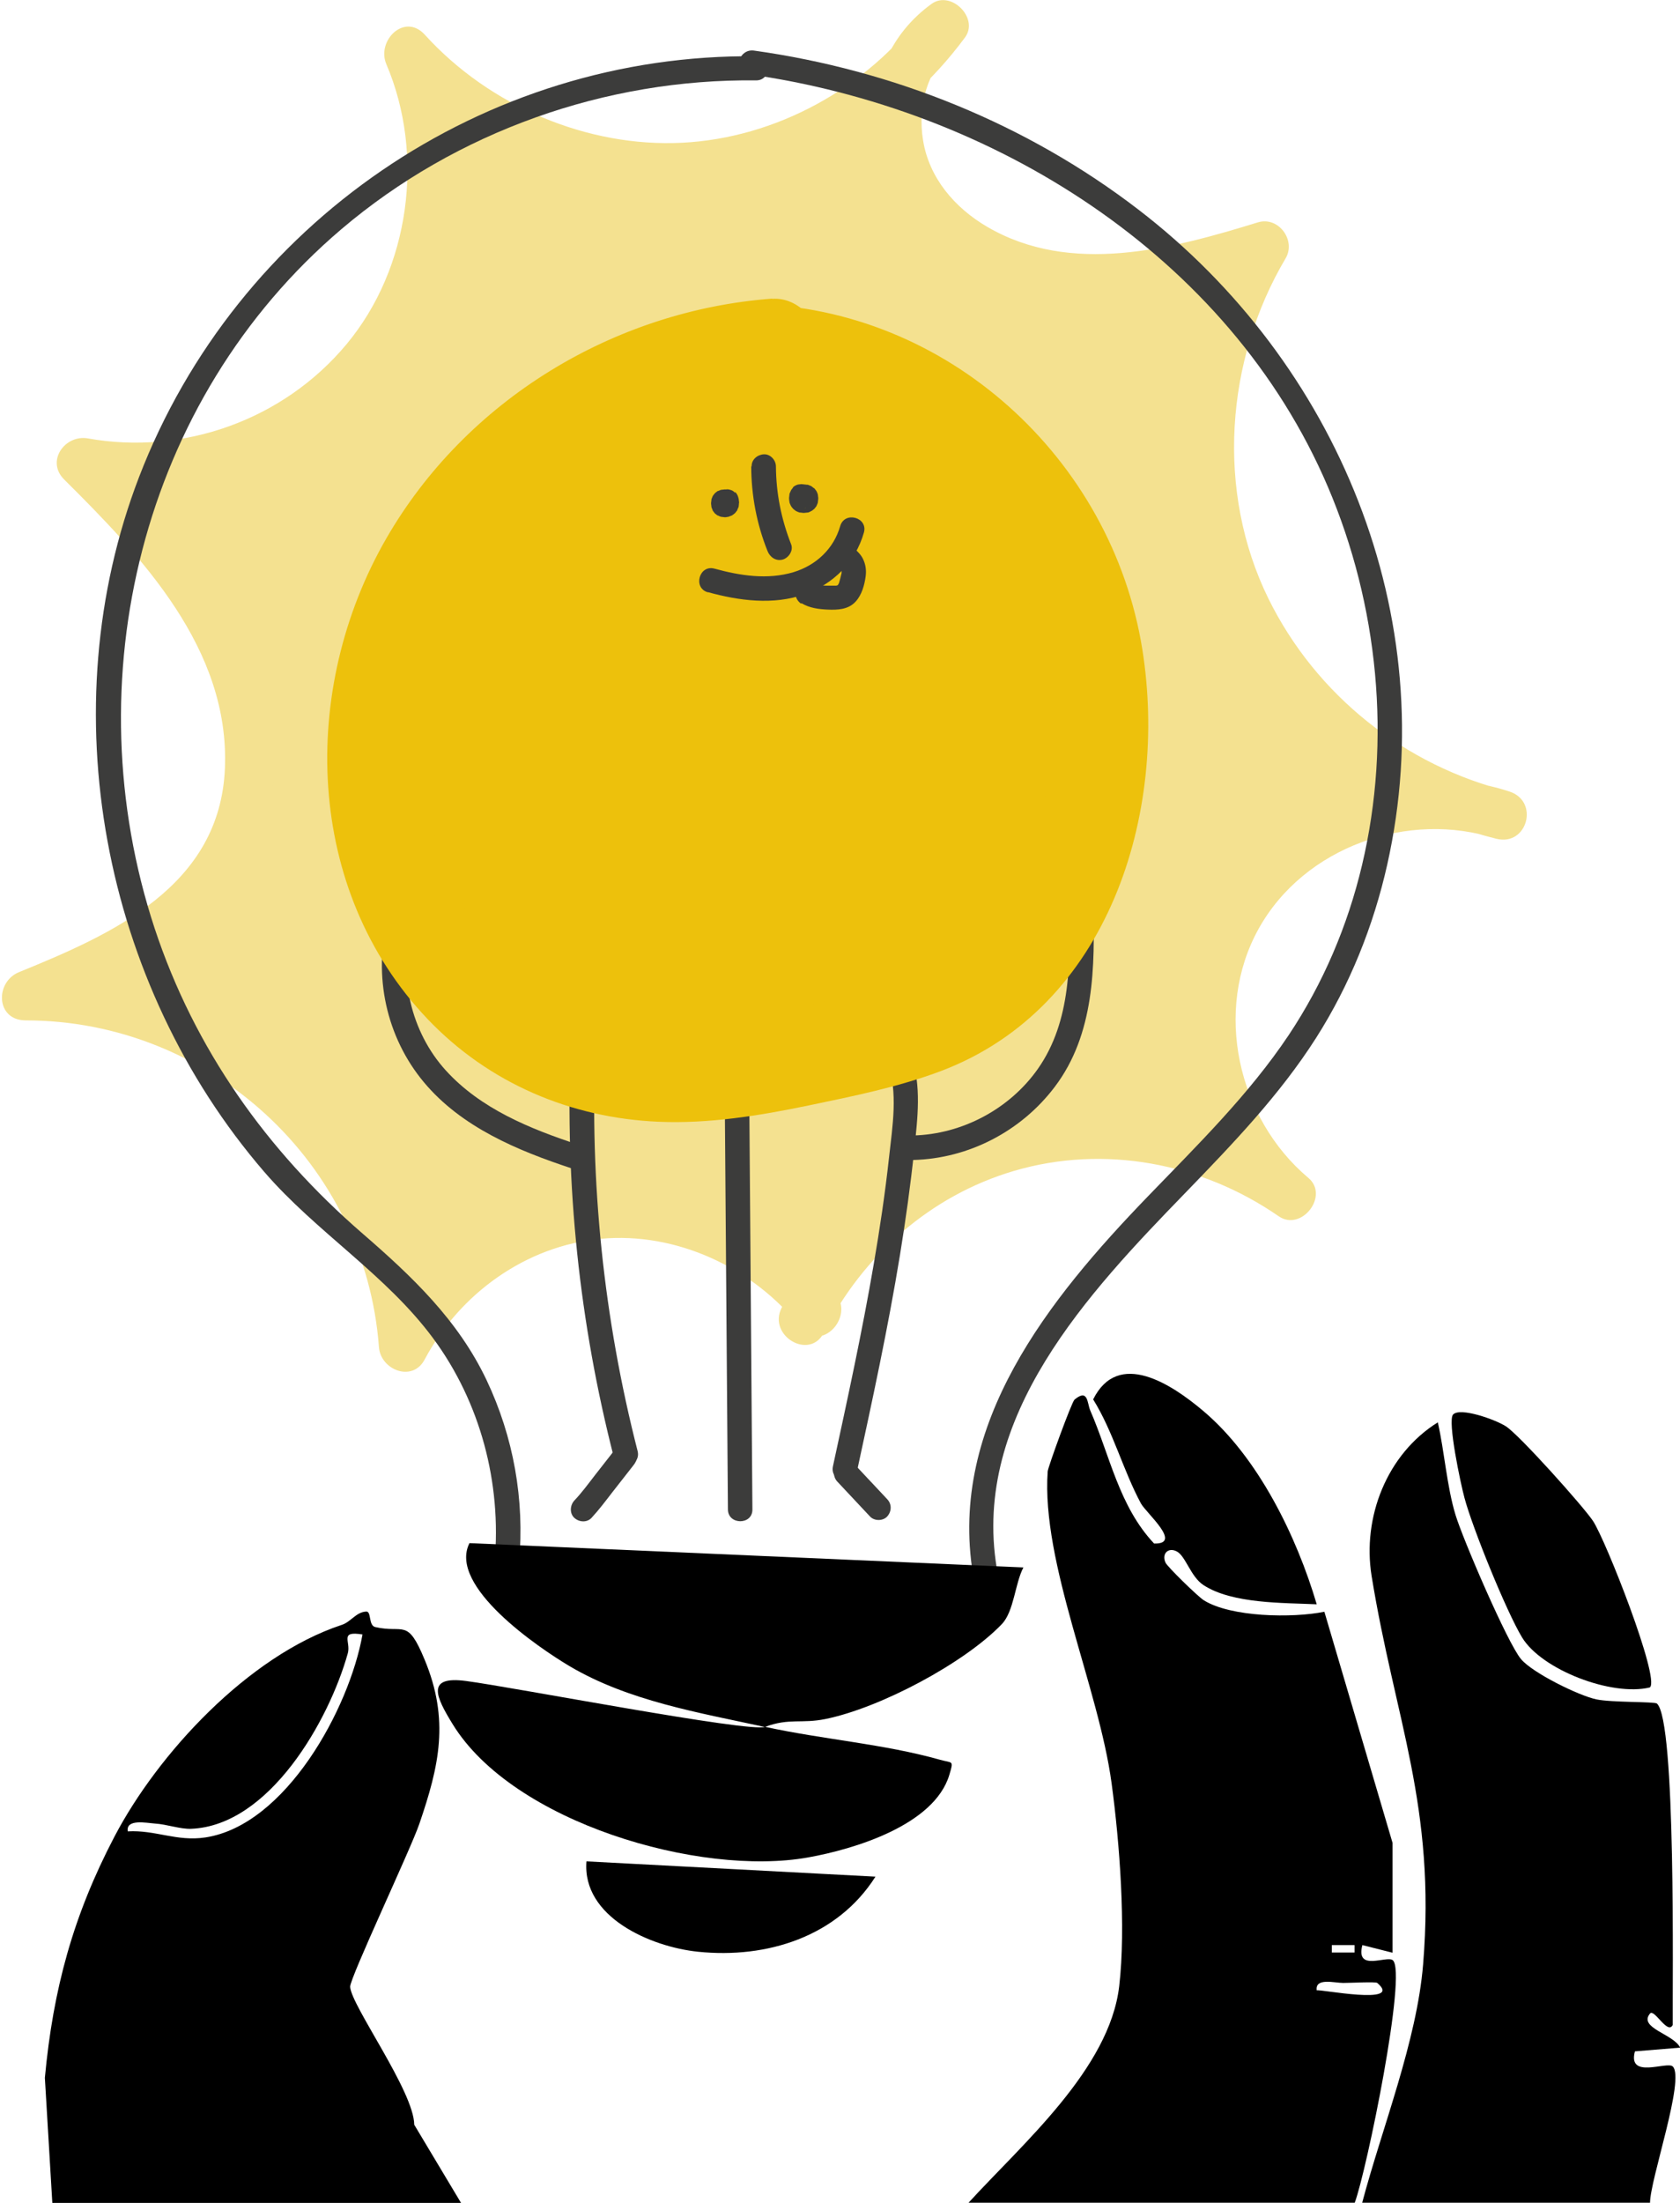 <?xml version="1.0" encoding="UTF-8"?><svg id="Capa_2" xmlns="http://www.w3.org/2000/svg" viewBox="0 0 85.74 112.34"><defs><style>.cls-1{fill:#f4e190;}.cls-2{fill:#edc10c;}.cls-3{fill:#3c3c3b;}</style></defs><g id="Capa_1-2"><path class="cls-1" d="M41.78,66.83c-2.55-3.36-6.89-5.29-11.1-4.91-4.21.37-8.14,3.02-10.07,6.78-.31-4.83-2.53-9.51-6.07-12.81s-8.38-5.16-13.22-5.11c4.01-1.63,8.34-3.54,10.34-7.38,1.75-3.37,1.25-7.56-.42-10.97-1.67-3.41-4.37-6.19-7.07-8.86,5.37,1.03,11.24-1.14,14.65-5.42,3.41-4.28,4.2-10.49,1.99-15.49,3.48,3.92,8.79,6.14,14.02,5.88s10.29-3.01,13.36-7.26c-2.67,1.8-3.06,5.91-1.34,8.62,1.73,2.72,5.03,4.11,8.25,4.29s6.39-.69,9.46-1.64c-3.18,5.22-3.69,11.98-1.32,17.62,2.36,5.64,7.54,10.01,13.49,11.41-4.95-1.72-10.99.57-13.54,5.15-2.56,4.58-1.34,10.92,2.73,14.23-3.98-2.82-9.21-3.79-13.94-2.58-4.72,1.21-8.85,4.58-10.98,8.97"/><path class="cls-1" d="M42.66,65.95c-2.88-3.67-7.69-5.78-12.36-5.24s-8.63,3.32-10.78,7.36l2.33.63c-.8-10.75-9.72-19.16-20.54-19.17l.33,2.46c5.6-2.28,11.59-5.31,12.29-12.03.73-7.05-4.24-12.66-8.88-17.27l-1.22,2.09c5.85,1.04,12.1-1.07,15.86-5.74s4.57-11.41,2.18-17.01l-1.96,1.51c3.83,4.21,9.58,6.63,15.29,6.22s10.72-3.35,14.05-7.85c.73-.99-.72-2.43-1.71-1.71-4.23,3.06-3.7,9.32.12,12.5,4.94,4.12,11.61,2.79,17.22,1.06l-1.41-1.84c-3.5,5.89-3.94,13.33-1.03,19.55,2.63,5.62,7.93,9.84,13.94,11.31,1.57.38,2.19-1.91.66-2.41-5.5-1.81-12.11.61-14.95,5.72s-1.53,11.99,2.92,15.74l1.51-1.96c-4.45-3.07-10.24-4.09-15.44-2.56-4.83,1.42-8.94,4.9-11.19,9.39-.72,1.43,1.44,2.7,2.16,1.26,1.97-3.93,5.45-6.99,9.69-8.24,4.61-1.36,9.59-.41,13.52,2.31,1.16.8,2.6-1.05,1.51-1.96-3.6-3.03-4.86-8.53-2.53-12.71s7.66-6.05,12.13-4.58l.66-2.41c-5.32-1.3-9.86-4.91-12.29-9.83-2.69-5.47-2.21-12.16.87-17.36.55-.92-.36-2.16-1.41-1.84-4.41,1.36-9.55,2.73-13.83.22-1.64-.96-2.95-2.48-3.26-4.4-.29-1.74.21-3.74,1.69-4.81l-1.71-1.71c-2.85,3.85-7.48,6.4-12.28,6.64s-9.8-1.84-13.13-5.51c-1.04-1.14-2.48.31-1.96,1.51,1.97,4.62,1.2,10.39-2.03,14.27s-8.35,5.68-13.2,4.81c-1.17-.21-2.16,1.15-1.22,2.09,4,3.97,8.44,8.64,8.21,14.7s-5.77,8.5-10.51,10.43c-1.23.5-1.19,2.45.33,2.46,9.39,0,17.34,7.26,18.04,16.67.09,1.16,1.71,1.8,2.33.63,1.79-3.36,5.16-5.8,8.99-6.16s7.79,1.45,10.22,4.55c.99,1.26,2.75-.52,1.77-1.77h0Z"/><path class="cls-3" d="M29.13,53.34c-.3,7.07.44,14.14,2.2,20.99.2.78,1.41.45,1.21-.33-1.73-6.75-2.45-13.7-2.15-20.66.03-.8-1.22-.8-1.25,0h0Z"/><path class="cls-3" d="M31.44,73.86l-1.08,1.38c-.34.44-.67.89-1.05,1.29-.22.24-.25.65,0,.88s.65.25.88,0c.38-.41.71-.85,1.05-1.29l1.08-1.38c.11-.14.18-.26.18-.44,0-.15-.07-.34-.18-.44-.22-.21-.67-.28-.88,0h0Z"/><path class="cls-3" d="M45.3,54.15c.54,1.57.25,3.28.07,4.9-.2,1.82-.47,3.63-.78,5.43-.59,3.45-1.34,6.88-2.08,10.3-.17.78,1.03,1.12,1.21.33.8-3.69,1.6-7.37,2.21-11.1.29-1.78.54-3.57.73-5.37.17-1.62.38-3.26-.16-4.83-.26-.76-1.47-.43-1.21.33h0Z"/><path class="cls-3" d="M42.74,75.57c.55.59,1.11,1.18,1.66,1.77.22.24.66.24.88,0,.23-.26.24-.63,0-.88-.55-.59-1.11-1.18-1.66-1.77-.22-.24-.66-.24-.88,0-.23.26-.24.63,0,.88h0Z"/><path class="cls-3" d="M36.98,54.83c.06,7.38.11,14.77.17,22.15,0,.8,1.26.81,1.25,0-.06-7.38-.11-14.77-.17-22.15,0-.8-1.26-.81-1.25,0h0Z"/><path class="cls-3" d="M19.79,46.87c-.75,2.89-.08,6.02,1.84,8.32s4.79,3.49,7.55,4.4c.77.25,1.09-.96.33-1.21-2.46-.81-4.98-1.83-6.76-3.79s-2.43-4.82-1.76-7.39c.2-.78-1-1.11-1.21-.33h0Z"/><path class="cls-3" d="M54.55,46.09c.08,2.87.14,5.97-1.58,8.42-1.44,2.05-3.87,3.34-6.37,3.4-.8.02-.81,1.27,0,1.25,2.84-.07,5.52-1.47,7.23-3.73,2.03-2.68,2.06-6.13,1.96-9.35-.02-.8-1.27-.81-1.25,0h0Z"/><path class="cls-3" d="M38.6,2.87c-13.9-.16-26.52,8.51-31.5,21.45-4.56,11.85-1.87,25.88,6.39,35.45,2.64,3.06,6.22,5.24,8.62,8.49s3.5,7.37,3.13,11.43c-.07.8,1.18.8,1.25,0,.29-3.2-.28-6.4-1.66-9.31-1.46-3.07-3.81-5.29-6.34-7.48-4.88-4.23-8.56-9.39-10.6-15.56-4.15-12.6-.7-26.95,9.53-35.65,5.86-4.98,13.49-7.68,21.17-7.59.8,0,.81-1.24,0-1.25h0Z"/><path class="cls-3" d="M38.15,3.78c12.45,1.73,24.56,9.2,29.62,21.05,2.57,6.02,3.26,12.92,1.74,19.3-.73,3.08-1.98,6.02-3.74,8.66-2.04,3.05-4.68,5.63-7.21,8.25-5,5.18-10.17,11.57-8.9,19.26.13.79,1.34.46,1.21-.33-1.28-7.74,4.68-14.04,9.62-19.13,2.4-2.48,4.82-4.99,6.68-7.91,1.72-2.7,2.93-5.72,3.63-8.84,2.84-12.66-2.55-25.61-12.7-33.4-5.69-4.37-12.53-7.12-19.62-8.11-.79-.11-1.13,1.1-.33,1.21h0Z"/><path class="cls-2" d="M39.4,17.73c-7.78.51-15.1,5.54-18.37,12.62-2.02,4.37-2.52,9.5-.97,14.05s5.26,8.41,9.89,9.74c4.51,1.3,9.32.19,13.87-.91,1.68-.41,3.39-.82,4.92-1.63,3.49-1.83,5.72-5.51,6.72-9.32,1.45-5.52.54-11.67-2.66-16.39-3.21-4.72-8.74-7.85-14.44-7.9"/><path class="cls-2" d="M39.4,15.23c-8.08.61-15.62,5.18-19.69,12.24-4.43,7.69-4.17,17.91,2.12,24.51,3.11,3.26,7.3,5.04,11.78,5.23,2.56.11,5.15-.31,7.65-.83,2.26-.47,4.6-.94,6.77-1.76,8.54-3.23,11.61-13.1,10.27-21.5-1.56-9.76-9.99-17.42-19.93-17.62-3.22-.07-3.22,4.93,0,5,6.59.13,12.43,4.75,14.41,10.99,1.82,5.72.97,14.15-4.65,17.59-1.52.93-3.26,1.33-4.97,1.74-2,.49-4.01.99-6.06,1.24-3.61.44-7.24.04-10.2-2.21-5.53-4.19-6.45-11.95-3.79-18.04,2.79-6.42,9.32-11.05,16.3-11.57,1.35-.1,2.5-1.08,2.5-2.5,0-1.27-1.15-2.6-2.5-2.5h0Z"/><path class="cls-3" d="M38.34,23.78c0,1.47.28,2.95.83,4.32.12.31.42.53.77.44.3-.08.56-.45.44-.77-.51-1.3-.77-2.61-.78-3.98,0-.33-.29-.64-.62-.62s-.63.27-.62.62h0Z"/><path class="cls-3" d="M37.52,25.16s-.13-.1-.14-.11c0,0-.01,0-.02-.01,0,0,0,0,0,0-.03-.01-.12-.05-.15-.06,0,0,0,0,0,0,0,0-.01,0-.02,0-.03,0-.07,0-.09-.01-.02,0-.06,0-.09-.01,0,0-.01,0-.02,0,0,0,0,0,0,0-.04,0-.13.02-.17.02,0,0,0,0,0,0,0,0-.01,0-.02,0,0,0,0,0,0,0,0,0,0,0,0,0-.04.02-.11.04-.15.06,0,0-.01,0-.02,0,0,0,0,0,0,0,0,0,0,0,0,0-.03.02-.1.08-.13.1,0,0,0,0-.01.01-.04.04-.07.09-.11.14,0,0,0,.01-.01.02-.01.03-.05.12-.06.15,0,0,0,0,0,0,0,0,0,0,0,.01s0,0,0,.01c0,0,0,0,0,0l-.02.17s0,0,0,0c0,0,0,.01,0,.02,0,.03,0,.07.01.09,0,.02,0,.06.01.09,0,0,0,.01,0,.02,0,0,0,0,0,0,.01.03.05.12.06.15,0,0,0,0,0,.01,0,0,0,.01.01.02,0,0,0,0,0,0,.02.03.08.1.1.13,0,0,0,0,0,0,0,0,0,0,.01.01.04.03.09.07.13.1,0,0,0,0,0,0,0,0,0,0,0,0,0,0,.01,0,.02,0,0,0,.11.06.17.07,0,0,0,0,.01,0,.03,0,.14.02.17.02,0,0,0,0,0,0,.03,0,.08,0,.1-.01s.07,0,.1-.02c0,0,0,0,0,0,.03,0,.06-.03.08-.03.01,0,.05-.02.08-.03,0,0,.01,0,.02-.01.02-.02.05-.04.07-.05.02-.02.05-.04.07-.06,0,0,.01-.01.02-.02.02-.03.08-.1.1-.13,0,0,0,0,0,0,0,0,0,0,0,0,0,0,0-.01,0-.02,0-.02.06-.11.07-.17,0,0,0,0,0-.01,0-.03.01-.07.01-.09,0-.03,0-.06.01-.09,0,0,0-.02,0-.02,0,0,0,0,0,0,0-.03-.02-.13-.02-.17,0,0,0,0,0-.01-.02-.06-.04-.12-.07-.17-.04-.07-.09-.13-.16-.18-.06-.06-.13-.09-.21-.11-.08-.03-.17-.03-.25-.01-.08,0-.16.03-.23.07l-.13.1c-.08.08-.13.17-.16.28l-.02.17c0,.11.03.22.09.32,0,0,0,0,0,0l-.06-.15s0,.02,0,.03l-.02-.17s0,.02,0,.03l.02-.17s0,.02,0,.03l.06-.15s-.01.02-.02.04l.1-.13s-.02.02-.02.02l.13-.1s-.02.01-.03.02l.15-.06s-.02,0-.03,0l.17-.02s-.02,0-.03,0l.17.02s-.02,0-.03,0l.15.06s-.02-.01-.03-.02l.13.1s-.02-.02-.03-.03l.1.13s-.01-.02-.02-.03l.06.15s0-.02,0-.03l.02.17s0-.02,0-.03l-.02.17s0-.02,0-.03l-.06.15s0-.02.01-.02l-.1.13s.01-.01.02-.02l-.13.1s.02-.01.03-.02l-.15.06s.03,0,.04-.01l-.17.02s.03,0,.04,0l-.17-.02s.02,0,.03,0l-.15-.06s.02,0,.03.01l-.13-.1s0,0,.01.01c.06.06.12.1.2.13.07.04.15.06.24.05.09,0,.17-.01.24-.05.08-.03.14-.07.2-.13l.1-.13c.06-.1.08-.2.09-.32l-.02-.17c-.03-.11-.08-.2-.16-.28h0Z"/><path class="cls-3" d="M40.49,24.85s-.01.01-.02.02c0,0,0,0,0,0-.02.03-.08.1-.1.13,0,0,0,0,0,.01,0,0,0,.01-.01.02-.02.05-.05.1-.07.16,0,0,0,0,0,.01,0,0,0,.02,0,.02,0,.06-.02.12-.02.17,0,0,0,0,0,.01,0,0,0,.02,0,.02,0,.05.01.12.02.17,0,0,0,0,0,.01,0,0,0,.02,0,.02.02.06.04.11.07.17,0,0,0,.01.01.02.03.05.07.1.11.14,0,0,.01.01.02.02.03.02.1.08.13.1,0,0,0,0,0,0,0,0,0,0,.01,0,.05.03.11.05.17.07,0,0,.02,0,.03,0,.04,0,.13.02.17.02,0,0,0,0,0,0,0,0,0,0,.01,0,.06,0,.14-.02.19-.02,0,0,.02,0,.02,0,0,0,0,0,.01,0,0,0,0,0,0,0,.05-.02.11-.04.15-.07,0,0,.01,0,.02-.01,0,0,0,0,.01,0,0,0,0,0,0,0,.04-.03.09-.07.13-.1,0,0,.01-.01.02-.02,0,0,0,0,0,0,0,0,0,0,0,0,.03-.04.07-.09.1-.13,0,0,0-.01.01-.02,0,0,0,0,0-.01.02-.03.05-.12.06-.15,0,0,0,0,0,0,0,0,0-.01,0-.02,0-.05.02-.12.02-.17,0,0,0,0,0,0,0,0,0,0,0-.01,0,0,0,0,0-.01,0-.03,0-.07-.01-.09,0-.02,0-.06-.01-.09,0,0,0-.02,0-.02-.02-.06-.04-.12-.07-.17-.02-.03-.04-.06-.06-.08-.02-.03-.04-.06-.07-.08,0,0,0,0-.01,0,0,0,0,0,0,0-.04-.03-.09-.07-.13-.1,0,0-.02-.01-.02-.01,0,0,0,0-.01,0-.05-.02-.11-.05-.15-.06,0,0,0,0,0,0,0,0-.02,0-.03,0-.03,0-.07,0-.09-.01-.03,0-.06,0-.09-.01,0,0,0,0-.01,0,0,0,0,0-.01,0-.03,0-.07,0-.09.01-.02,0-.06,0-.09.01-.01,0-.02,0-.03,0-.08.02-.15.06-.21.11-.07.04-.12.1-.16.18-.05.07-.07.15-.07.23-.02.08-.01.17.01.25l.06.15c.06.09.13.17.22.22l.15.06c.11.03.22.03.33,0,.01,0,.02,0,.04,0l-.17.02s.03,0,.04,0l-.17-.02s.03,0,.04.01l-.15-.06s.03.01.04.02l-.13-.1s.02.02.03.03l-.1-.13s.01.02.02.03l-.06-.15s0,.02,0,.03l-.02-.17s0,.02,0,.04l.02-.17s0,.02,0,.03l.06-.15s-.01.02-.02.03l.1-.13s-.02.02-.03.03l.13-.1s-.03.02-.04.02l.15-.06s-.03.01-.05.01l.17-.02s-.03,0-.04,0l.17.02s-.02,0-.03,0l.15.06s-.02-.01-.03-.02l.13.1s-.02-.02-.03-.03l.1.13s-.02-.02-.02-.04l.06.15s0-.03-.01-.05l.02.17s0-.03,0-.05l-.02.17s0-.03.01-.04l-.06.15s.01-.02.02-.03l-.1.13s.01-.02.02-.02c.06-.06.1-.12.13-.2.04-.07.06-.15.05-.24,0-.09-.01-.17-.05-.24-.03-.08-.07-.14-.13-.2l-.13-.1c-.1-.06-.2-.08-.32-.09l-.17.02c-.11.03-.2.08-.28.16h0Z"/><path class="cls-3" d="M36.13,30.2c1.59.44,3.34.67,4.93.11,1.47-.52,2.6-1.64,3.03-3.15.22-.77-.98-1.11-1.21-.33-.33,1.16-1.23,2-2.38,2.35-1.33.4-2.73.18-4.04-.18-.78-.21-1.11.99-.33,1.21h0Z"/><path class="cls-3" d="M40.9,30.76c.41.25.88.31,1.35.33.5.02,1.04,0,1.41-.4.32-.34.46-.85.52-1.3.04-.31,0-.61-.14-.89-.1-.21-.28-.38-.44-.53-.24-.22-.65-.26-.88,0-.22.24-.26.65,0,.88.06.05.12.11.17.17.01.02.1.12.03.04s.01.02.02.04c0,.02.02.03.03.05-.04-.1-.04-.11-.02-.04v.04c.02.07.02.05,0-.04,0,0,0,.12,0,.12,0,.12.03-.13,0,0-.04.15-.07.31-.12.46,0,.03-.03.07-.03.1.04-.1.05-.11.02-.05l-.02.03s-.03.06-.05.09c-.06.1.1-.11,0-.01-.09.09.07-.04.02-.01-.13.06.08-.02.02,0-.04,0-.07.02-.11.03-.05,0-.02,0,.07,0-.03,0-.05,0-.08,0-.15,0-.31,0-.46,0-.08,0-.16,0-.23-.02-.03,0-.05,0-.08,0h.09s-.08,0-.11,0c-.07-.02-.15-.03-.22-.06-.02,0-.05-.02-.07-.03.08.04.11.04.06.02-.04-.02-.08-.04-.12-.07-.28-.17-.7-.07-.86.22s-.07.67.22.86h0Z"/><path d="M49.43,112.34c2.73-2.99,7.2-6.82,7.69-11.05.35-3,.02-7.32-.39-10.35-.66-4.88-3.59-11.24-3.26-15.9.02-.23,1.22-3.53,1.37-3.66.7-.58.64.18.8.55,1.01,2.32,1.47,4.89,3.26,6.79,1.47.04-.39-1.54-.67-2.04-.92-1.71-1.41-3.65-2.44-5.31,1.28-2.57,4-.78,5.62.59,2.81,2.37,4.77,6.41,5.79,9.86-1.71-.08-4.31-.02-5.78-.98-.66-.43-.91-1.49-1.37-1.72-.43-.22-.77.12-.57.57.09.21,1.65,1.73,1.95,1.92,1.38.87,4.54.92,6.16.59l3.48,11.79v5.6l-1.54-.39c-.36,1.38,1.23.52,1.55.77.75.61-1.34,10.77-1.94,12.37h-19.71ZM69.13,99.2h-1.16v.38h1.16v-.38ZM70.29,101.13c-.08-.07-1.34,0-1.74,0-.46,0-1.44-.28-1.35.38.06-.09,4.47.8,3.09-.38Z"/><path d="M2.67,112.34l-.38-6.37c.42-4.53,1.45-8.29,3.55-12.3,2.21-4.22,6.82-9.22,11.6-10.8.47-.15.73-.66,1.26-.68.26,0,.1.71.45.79,1.47.34,1.63-.49,2.52,1.66,1.28,3.08.75,5.4-.27,8.38-.44,1.29-3.55,7.86-3.53,8.31.06.97,3.26,5.34,3.27,7.03l2.39,3.99H2.67ZM18.51,83.36c-1.22-.2-.59.36-.76.96-.96,3.43-4,8.79-8,8.95-.56.02-1.22-.23-1.86-.27-.42-.03-1.47-.25-1.37.4,1.42-.08,2.49.53,3.96.31,4.1-.62,7.35-6.57,8.02-10.35Z"/><path d="M69.52,112.34c1.01-3.81,2.79-8.24,3.11-12.16.66-8.08-1.44-12.47-2.63-19.81-.48-2.99.78-6.21,3.38-7.83.34,1.5.46,3.26.9,4.71.37,1.23,2.66,6.56,3.35,7.37.59.7,2.94,1.86,3.85,2.05.76.16,2.96.11,3.08.21.99.85.79,14.23.81,16.39-.26.53-.94-.84-1.16-.58-.61.74,1.2,1.04,1.54,1.74l-2.31.19c-.39,1.44,1.64.49,1.93.77.64.63-1.16,5.77-1.16,6.96h-14.68Z"/><path d="M39.05,88.08c-3.4-.74-6.98-1.33-9.99-3.11-1.58-.94-6.21-4.08-5.1-6.27l28.27,1.24c-.43.82-.48,2.24-1.1,2.89-1.91,1.99-6.2,4.27-9,4.84-1.22.25-1.85-.06-3.08.4,2.99.65,6.06.87,8.93,1.68.64.18.7,0,.47.77-.77,2.56-4.85,3.79-7.21,4.21-5.53.99-15.06-1.78-18.14-6.8-.86-1.4-1.37-2.47.68-2.2,2.49.33,14.47,2.64,15.27,2.34Z"/><path d="M84.2,86.06c-1.93.47-5.51-.89-6.52-2.55-.8-1.32-2.53-5.58-2.94-7.12-.19-.69-.88-3.94-.58-4.25.36-.38,2.14.25,2.69.6.67.42,3.95,4.08,4.45,4.83.66,1,3.41,8,2.91,8.48Z"/><path d="M44.68,95.71c-1.95,3.07-5.55,4.19-9.05,3.83-2.44-.25-5.93-1.78-5.7-4.61l14.75.78Z"/></g></svg>